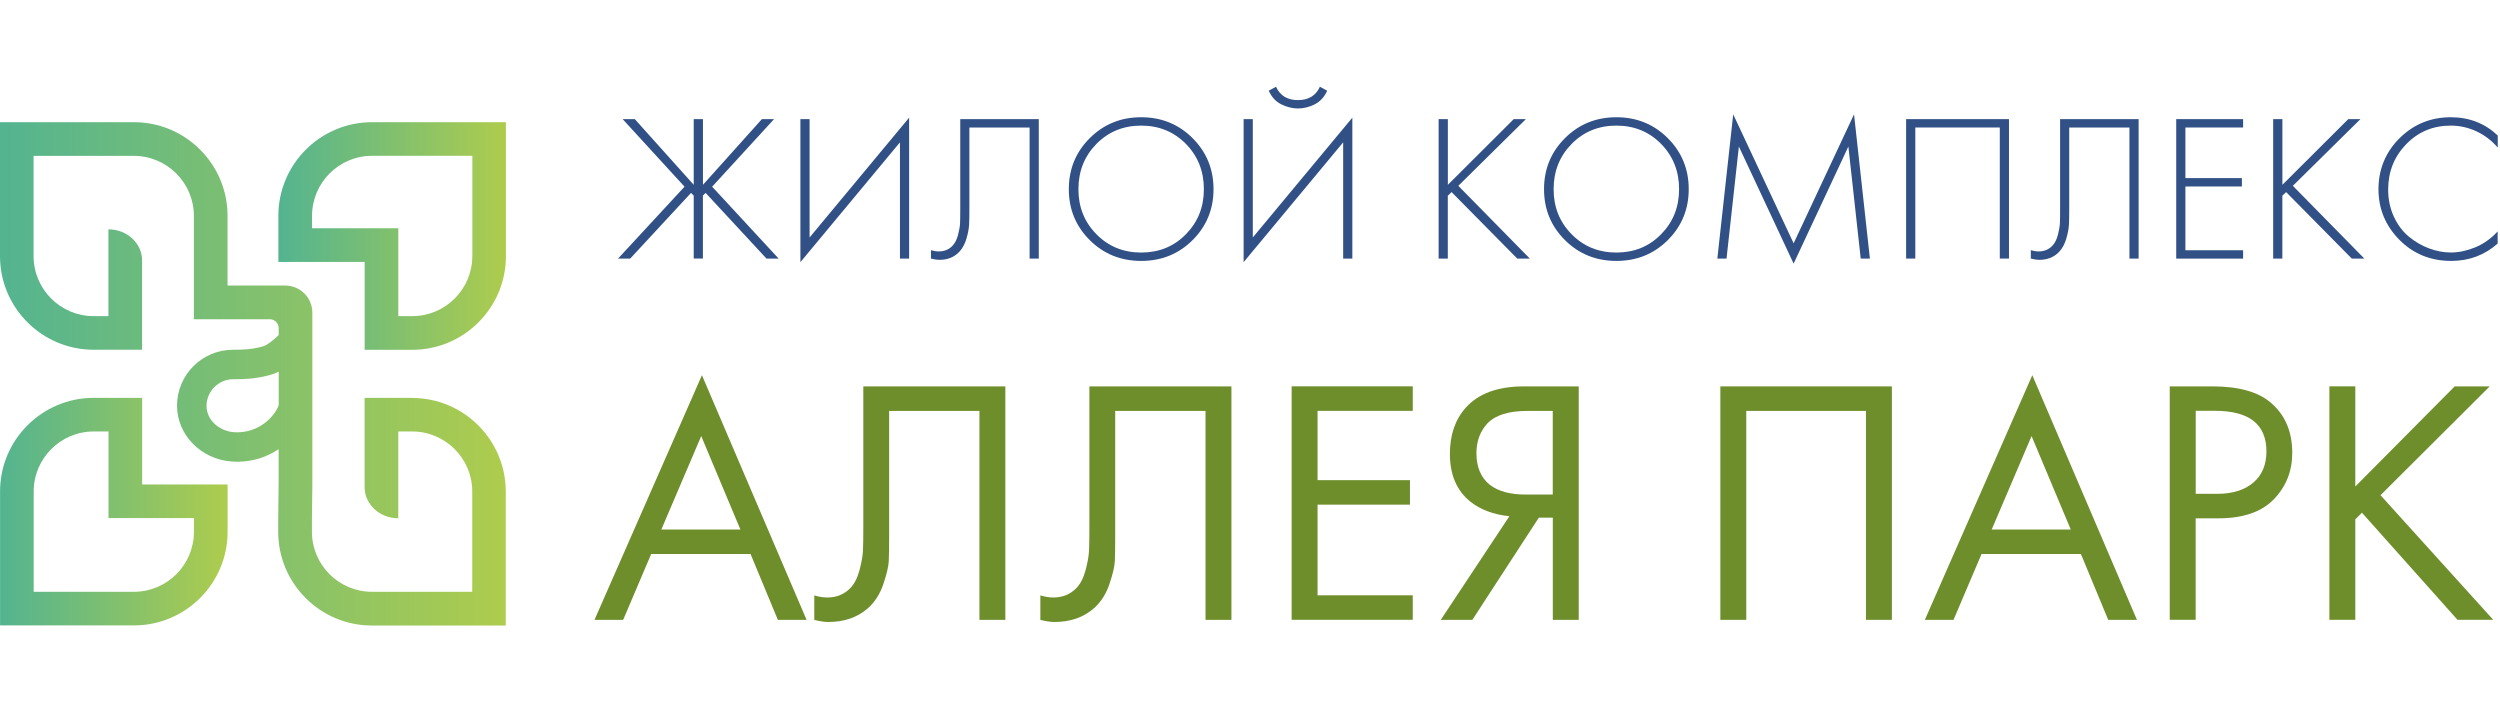 <svg width="490" height="140" viewBox="0 0 490 140" fill="none" xmlns="http://www.w3.org/2000/svg">
<path d="M72.91 23.95C62.79 23.95 54.56 32.18 54.56 42.3V51.34H71.47V68.56H80.81C90.93 68.56 99.16 60.33 99.16 50.21V23.95H72.91ZM92.57 50.2C92.57 56.68 87.3 61.96 80.81 61.96H78.07V44.74H61.16V42.3C61.16 35.82 66.43 30.54 72.92 30.54H92.58V50.2H92.57Z" fill="url(#paint0_linear_72_118)"/>
<path d="M38.01 94.95H27.86V77.98H18.36C8.24 77.98 0.01 86.21 0.01 96.33V122.58H26.26C36.38 122.58 44.61 114.35 44.61 104.23V94.95H38.01ZM38.01 104.23C38.01 110.71 32.74 115.99 26.25 115.99H6.6V96.33C6.6 89.85 11.88 84.57 18.36 84.57H21.27V101.54H38.02V104.23H38.01Z" fill="url(#paint1_linear_72_118)"/>
<path d="M80.8 77.98H71.46V95.47C71.46 98.85 74.41 101.58 78.06 101.58V84.57H80.8C87.28 84.57 92.56 89.85 92.56 96.33V115.99H72.9C66.42 115.99 61.14 110.72 61.14 104.23V101.54L61.22 95.19V61.28C61.22 58.35 58.84 55.97 55.91 55.97H44.6V42.3C44.6 32.18 36.37 23.95 26.25 23.95H0V50.2C0 60.32 8.23 68.55 18.35 68.55H27.85V51.06C27.85 47.68 24.9 44.95 21.25 44.95V61.96H18.34C11.86 61.96 6.58 56.69 6.58 50.2V30.55H26.24C32.72 30.55 38 35.83 38 42.31V62.57H52.88C53.84 62.57 54.62 63.35 54.62 64.31V65.68C53.68 66.56 52.47 67.65 51.33 67.95C49.16 68.51 47.68 68.55 45.66 68.55C39.62 68.55 34.7 73.47 34.7 79.51C34.7 85.25 39.43 90.06 45.46 90.46C45.82 90.48 46.16 90.5 46.51 90.5C49.7 90.5 52.43 89.5 54.61 88.04V94.96L54.53 101.56V104.25C54.53 114.37 62.76 122.6 72.88 122.6H99.13V96.35C99.13 86.23 90.9 78 80.78 78L80.8 77.98ZM54.63 79.38C53.92 81.5 50.78 85.04 45.86 84.71C43.22 84.53 40.48 82.54 40.48 79.52C40.48 76.71 42.86 74.33 45.67 74.33C47.97 74.33 49.96 74.27 52.78 73.54C53.43 73.37 54.05 73.13 54.63 72.84V79.38Z" fill="url(#paint2_linear_72_118)"/>
<path d="M152.46 121.49L147.11 108.59H127.63L122.14 121.49H116.52L137.58 73.54L158.09 121.49H152.46ZM129.62 103.79H145.12L137.44 85.47L129.62 103.79Z" fill="#6E8E2C"/>
<path d="M169.2 75.73H197.05V121.49H191.97V80.54H174.27V105.1C174.27 107.25 174.25 108.86 174.2 109.94C174.15 111.02 173.8 112.52 173.14 114.47C172.48 116.42 171.48 117.98 170.16 119.17C168.1 121 165.5 121.91 162.34 121.91C161.61 121.91 160.69 121.77 159.6 121.5V116.7C160.51 116.97 161.36 117.11 162.14 117.11C163.92 117.11 165.41 116.52 166.6 115.33C167.42 114.51 168.04 113.33 168.45 111.8C168.86 110.27 169.09 108.98 169.14 107.93C169.19 106.88 169.21 105.25 169.21 103.06V75.76L169.2 75.73Z" fill="#6E8E2C"/>
<path d="M213.51 75.73H241.36V121.49H236.28V80.54H218.58V105.1C218.58 107.25 218.56 108.86 218.51 109.94C218.46 111.02 218.11 112.52 217.45 114.47C216.79 116.42 215.79 117.98 214.47 119.17C212.41 121 209.81 121.91 206.65 121.91C205.92 121.91 205 121.77 203.91 121.5V116.7C204.82 116.97 205.67 117.11 206.45 117.11C208.23 117.11 209.72 116.52 210.91 115.33C211.73 114.51 212.35 113.33 212.76 111.8C213.17 110.27 213.4 108.98 213.45 107.93C213.5 106.88 213.52 105.25 213.52 103.06V75.76L213.51 75.73Z" fill="#6E8E2C"/>
<path d="M276.9 75.73V80.53H258.24V94.11H276.35V98.91H258.24V116.68H276.9V121.48H253.16V75.72H276.9V75.73Z" fill="#6E8E2C"/>
<path d="M282.39 121.49L295.84 101.18C292.73 100.86 290.17 99.9 288.16 98.3C285.51 96.15 284.18 93.04 284.18 88.97C284.18 85.22 285.23 82.18 287.34 79.85C289.81 77.11 293.61 75.73 298.73 75.73H309.43V121.49H304.35V101.46H301.61L288.58 121.49H282.41H282.39ZM304.34 80.54H299.4C295.74 80.54 293.13 81.34 291.58 82.94C290.12 84.49 289.38 86.46 289.38 88.84C289.38 91.54 290.25 93.6 291.99 95.01C293.64 96.29 295.97 96.93 298.99 96.93H304.34V80.54Z" fill="#6E8E2C"/>
<path d="M337.2 75.73H370.81V121.49H365.73V80.54H342.27V121.49H337.19V75.73H337.2Z" fill="#6E8E2C"/>
<path d="M413.21 121.49L407.86 108.59H388.38L382.89 121.49H377.27L398.33 73.54L418.84 121.49H413.21ZM390.37 103.79H405.87L398.19 85.47L390.37 103.79Z" fill="#6E8E2C"/>
<path d="M425.28 75.73H433.58C438.79 75.73 442.63 76.8 445.1 78.95C447.89 81.33 449.28 84.6 449.28 88.76C449.28 92.33 448.08 95.36 445.68 97.85C443.28 100.34 439.66 101.59 434.81 101.59H430.35V121.48H425.27V75.72L425.28 75.73ZM430.36 80.53V96.79H434.55C437.57 96.79 439.93 96.06 441.65 94.59C443.36 93.13 444.22 91.09 444.22 88.48C444.22 83.17 440.86 80.52 434.14 80.52H430.37L430.36 80.53Z" fill="#6E8E2C"/>
<path d="M461.64 75.73V95.35L481.12 75.73H487.98L466.58 97.06L488.67 121.48H481.67L462.94 100.49L461.64 101.79V121.48H456.56V75.72H461.64V75.73Z" fill="#6E8E2C"/>
<path d="M135.98 23.35H137.78V36.22L149.33 23.35H151.71L139.58 36.59L152.61 50.68H150.23L138.3 37.81L137.77 38.34V50.67H135.97V38.34L135.44 37.81L123.52 50.68H121.14L134.17 36.59L122.04 23.35H124.42L135.97 36.22V23.35H135.98Z" fill="#315086"/>
<path d="M176.39 50.68V27.9L156.88 51.38V23.35H158.68V46.54L178.19 23.06V50.68H176.39Z" fill="#315086"/>
<path d="M188.19 23.35H203.6V50.68H201.8V24.99H190V40.89C190 42.26 189.98 43.32 189.94 44.07C189.9 44.82 189.73 45.72 189.43 46.75C189.13 47.78 188.68 48.64 188.08 49.29C187.1 50.38 185.77 50.93 184.11 50.93C183.67 50.93 183.13 50.85 182.47 50.68V49.04C183.02 49.2 183.52 49.28 183.99 49.28C185.06 49.28 185.94 48.93 186.65 48.21C187.14 47.72 187.51 47.02 187.76 46.1C188 45.18 188.14 44.41 188.17 43.78C188.2 43.15 188.21 42.18 188.21 40.87V23.35H188.19Z" fill="#315086"/>
<path d="M213.59 27.08C216.32 24.35 219.68 22.98 223.67 22.98C227.66 22.98 231.02 24.35 233.75 27.08C236.48 29.81 237.85 33.15 237.85 37.08C237.85 41.01 236.48 44.34 233.75 47.06C231.02 49.78 227.66 51.14 223.67 51.14C219.68 51.14 216.32 49.78 213.59 47.06C210.86 44.34 209.49 41.02 209.49 37.08C209.49 33.14 210.85 29.81 213.59 27.08ZM214.9 45.91C217.25 48.3 220.17 49.5 223.67 49.5C227.17 49.5 230.09 48.31 232.44 45.91C234.79 43.52 235.96 40.58 235.96 37.08C235.96 33.58 234.79 30.6 232.44 28.21C230.09 25.82 227.17 24.62 223.67 24.62C220.17 24.62 217.25 25.82 214.9 28.21C212.55 30.6 211.37 33.56 211.37 37.08C211.37 40.6 212.54 43.52 214.9 45.91Z" fill="#315086"/>
<path d="M263.26 50.68V27.9L243.75 51.38V23.35H245.55V46.54L265.06 23.06V50.68H263.26ZM257.67 20.46C256.59 20.99 255.5 21.26 254.41 21.26C253.32 21.26 252.23 20.99 251.15 20.46C250.07 19.93 249.24 19.03 248.67 17.78L250.1 17C250.89 18.75 252.33 19.62 254.4 19.62C256.47 19.62 257.91 18.75 258.7 17L260.13 17.78C259.56 19.04 258.73 19.93 257.65 20.46H257.67Z" fill="#315086"/>
<path d="M283.78 23.35V36.22L296.69 23.35H299.07L285.83 36.42L299.84 50.68H297.38L284.51 37.65L283.77 38.35V50.68H281.97V23.35H283.77H283.78Z" fill="#315086"/>
<path d="M306.73 27.08C309.46 24.35 312.82 22.98 316.81 22.98C320.8 22.98 324.16 24.35 326.89 27.08C329.62 29.81 330.99 33.15 330.99 37.08C330.99 41.01 329.62 44.34 326.89 47.06C324.16 49.78 320.8 51.14 316.81 51.14C312.82 51.14 309.46 49.78 306.73 47.06C304 44.34 302.63 41.02 302.63 37.08C302.63 33.14 303.99 29.81 306.73 27.08ZM308.04 45.91C310.39 48.3 313.31 49.5 316.81 49.5C320.31 49.5 323.23 48.31 325.58 45.91C327.93 43.52 329.1 40.58 329.1 37.08C329.1 33.58 327.93 30.6 325.58 28.21C323.23 25.82 320.31 24.62 316.81 24.62C313.31 24.62 310.39 25.82 308.04 28.21C305.69 30.6 304.51 33.56 304.51 37.08C304.51 40.6 305.68 43.52 308.04 45.91Z" fill="#315086"/>
<path d="M338.4 50.68H336.6L339.71 22.41L351.55 47.69L363.39 22.41L366.5 50.68H364.7L362.28 28.72L351.55 51.67L340.82 28.72L338.4 50.68Z" fill="#315086"/>
<path d="M373.6 23.35H393.76V50.68H391.96V24.99H375.4V50.68H373.6V23.35Z" fill="#315086"/>
<path d="M403.76 23.35H419.17V50.68H417.37V24.99H405.57V40.89C405.57 42.26 405.55 43.32 405.51 44.07C405.47 44.82 405.3 45.72 405 46.75C404.7 47.78 404.25 48.64 403.65 49.29C402.67 50.38 401.34 50.93 399.68 50.93C399.24 50.93 398.7 50.85 398.04 50.68V49.04C398.59 49.2 399.09 49.28 399.56 49.28C400.63 49.28 401.51 48.93 402.22 48.21C402.71 47.72 403.08 47.02 403.33 46.1C403.57 45.18 403.71 44.41 403.74 43.78C403.77 43.15 403.78 42.18 403.78 40.87V23.35H403.76Z" fill="#315086"/>
<path d="M439.65 23.35V24.99H428.34V34.91H439.41V36.55H428.34V49.05H439.65V50.69H426.54V23.35H439.65Z" fill="#315086"/>
<path d="M447.35 23.35V36.22L460.26 23.35H462.64L449.4 36.42L463.41 50.68H460.95L448.08 37.65L447.34 38.35V50.68H445.54V23.35H447.34H447.35Z" fill="#315086"/>
<path d="M489.56 26.55V28.93C488.39 27.56 487 26.5 485.4 25.75C483.8 25 482.11 24.62 480.34 24.62C476.87 24.62 473.96 25.84 471.61 28.27C469.26 30.7 468.08 33.66 468.08 37.16C468.08 39.1 468.46 40.88 469.21 42.49C469.96 44.1 470.95 45.41 472.16 46.4C473.37 47.4 474.69 48.16 476.11 48.69C477.53 49.22 478.95 49.49 480.37 49.49C481.9 49.49 483.48 49.16 485.12 48.49C486.76 47.82 488.23 46.78 489.54 45.36V47.74C486.97 50.01 483.94 51.14 480.44 51.14C476.4 51.14 473.01 49.76 470.28 47C467.55 44.24 466.18 40.93 466.18 37.08C466.18 33.23 467.56 29.81 470.32 27.08C473.08 24.35 476.43 22.98 480.36 22.98C483.96 22.98 487.02 24.17 489.54 26.54L489.56 26.55Z" fill="#315086"/>
<defs>
<linearGradient id="paint0_linear_72_118" x1="54.55" y1="46.26" x2="99.16" y2="46.26" gradientUnits="userSpaceOnUse">
<stop stop-color="#53B490"/>
<stop offset="1" stop-color="#AECC4D"/>
</linearGradient>
<linearGradient id="paint1_linear_72_118" x1="9.76471e-06" y1="100.29" x2="44.61" y2="100.29" gradientUnits="userSpaceOnUse">
<stop stop-color="#53B490"/>
<stop offset="1" stop-color="#AECC4D"/>
</linearGradient>
<linearGradient id="paint2_linear_72_118" x1="0" y1="73.27" x2="99.16" y2="73.27" gradientUnits="userSpaceOnUse">
<stop stop-color="#53B490"/>
<stop offset="1" stop-color="#AECC4D"/>
</linearGradient>
</defs>
</svg>
